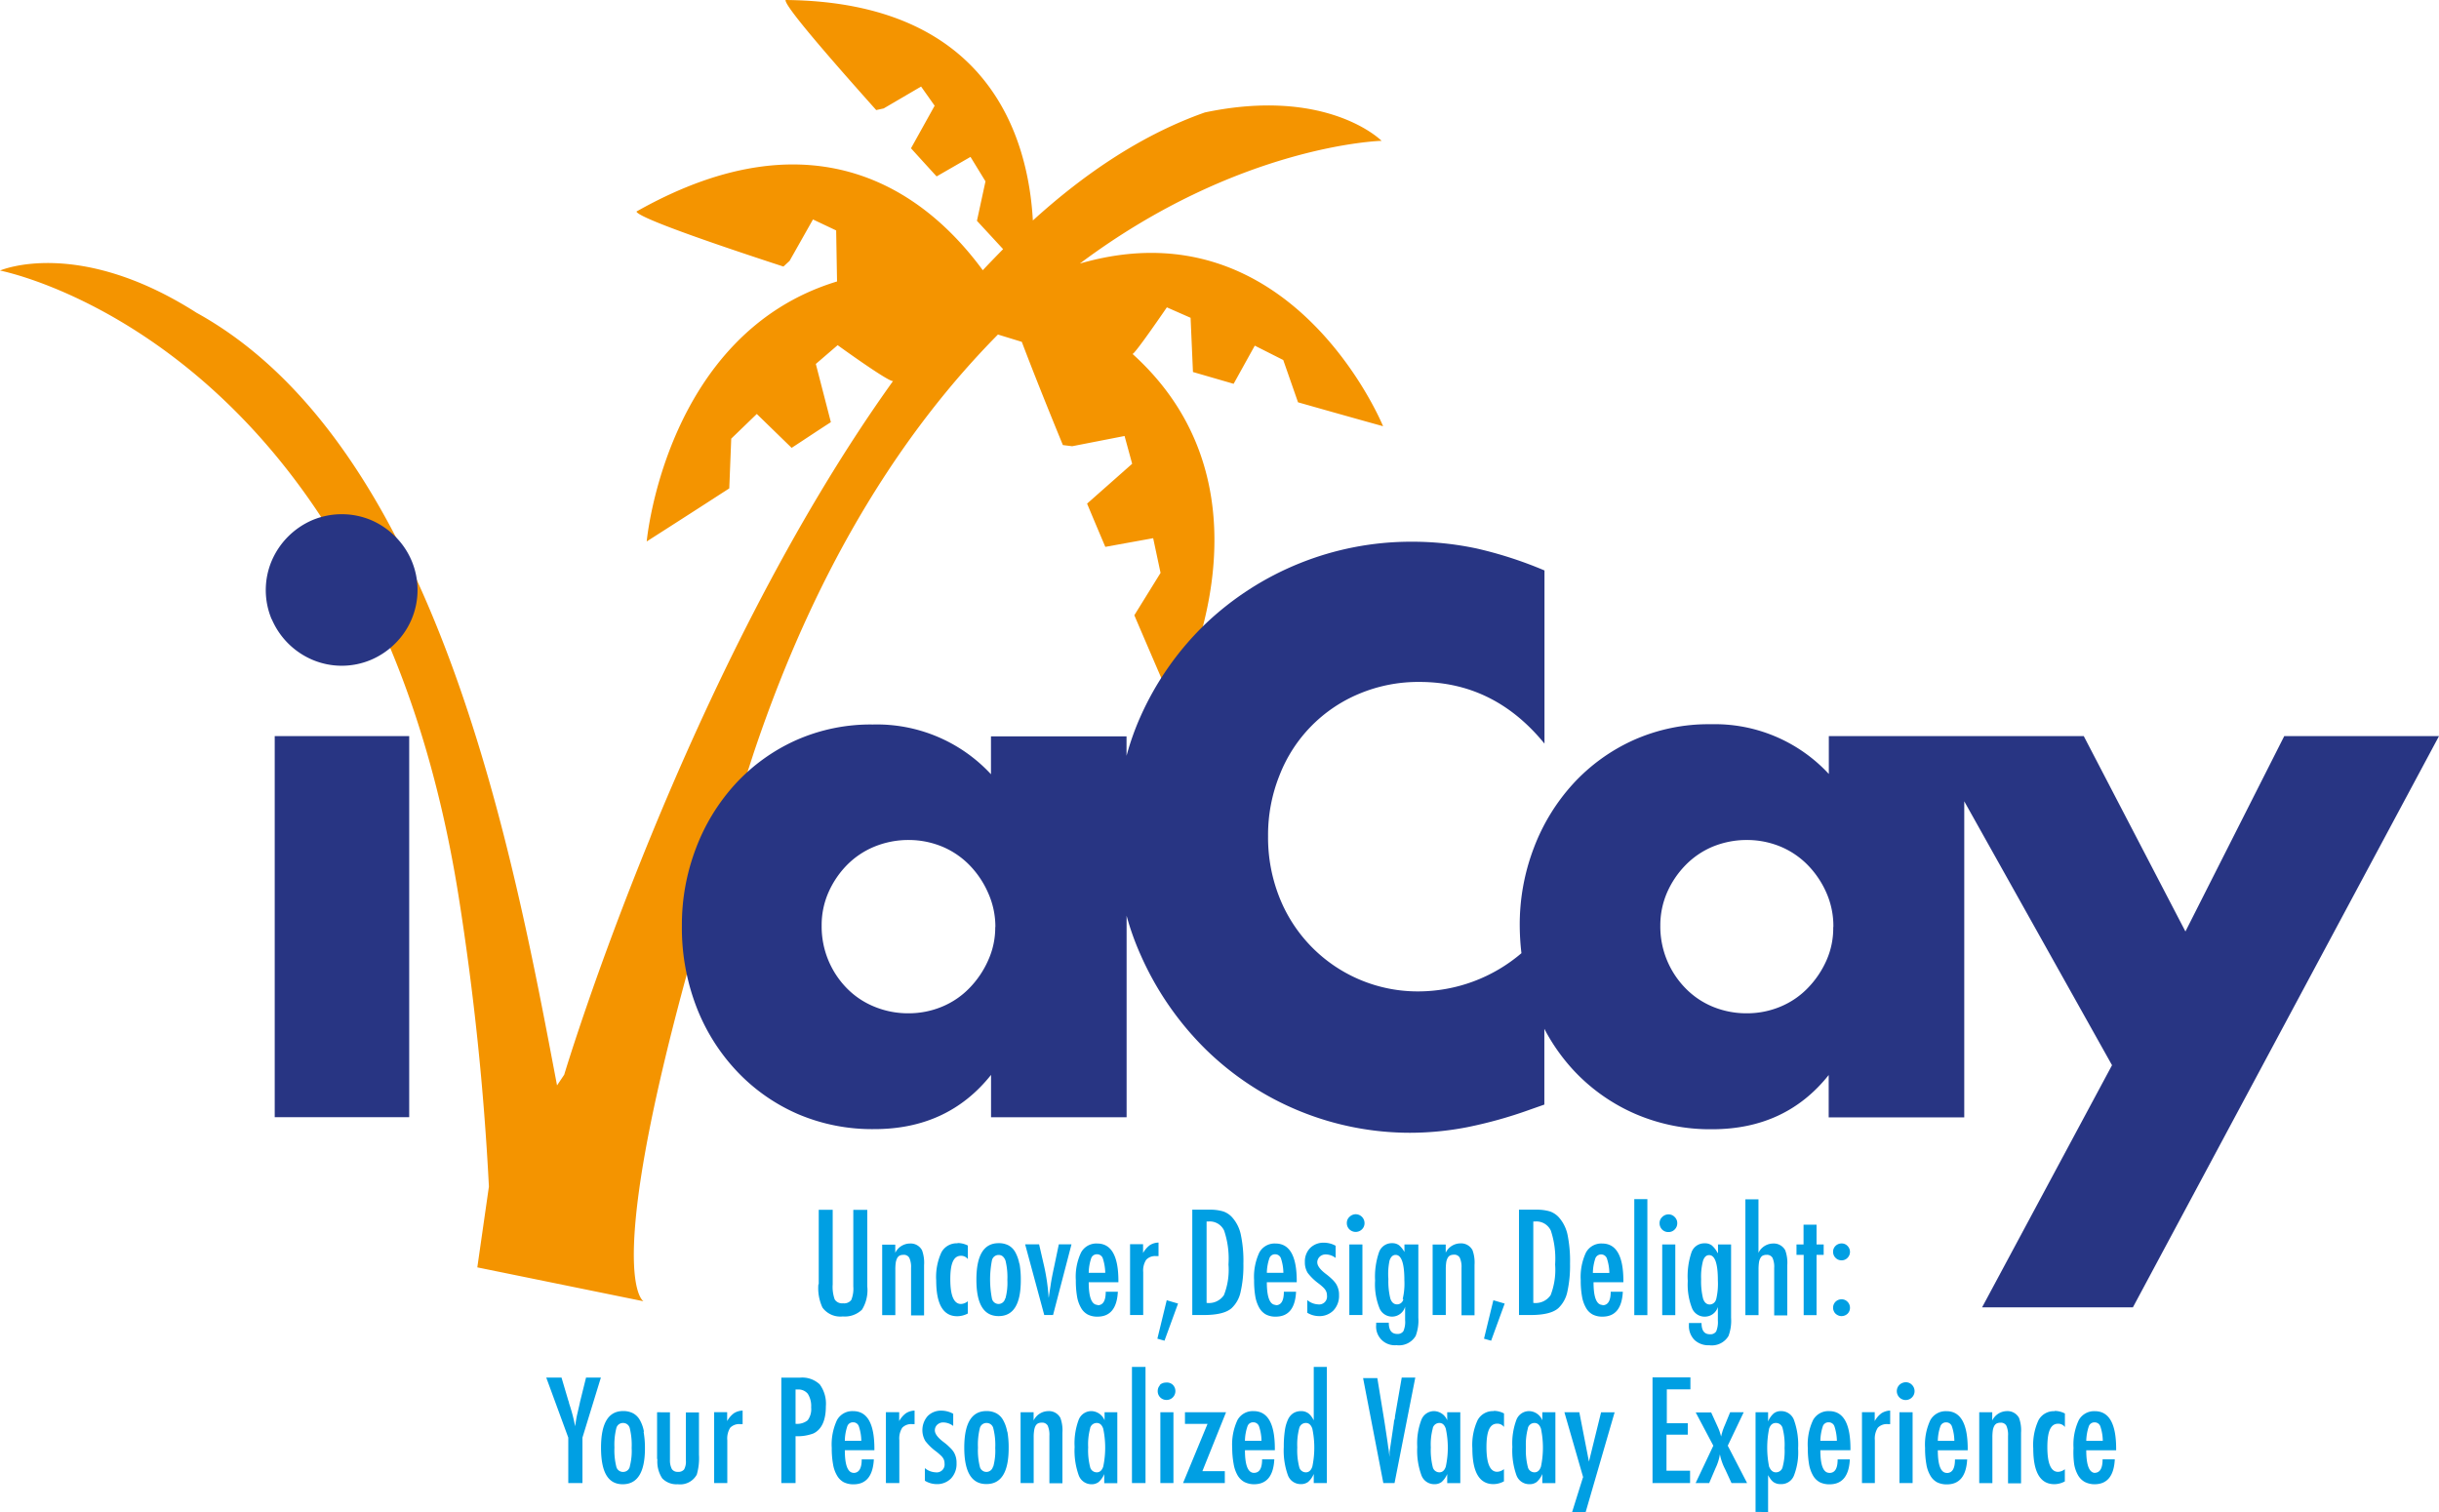 <svg xmlns="http://www.w3.org/2000/svg" viewBox="0 0 359.83 223.09"><defs><style>.cls-1{fill:#f49400;}.cls-2{fill:#283583;}.cls-3{fill:#009fe3;}</style></defs><title>ivacay_logo</title><g id="Слой_2" data-name="Слой 2"><g id="Слой_1-2" data-name="Слой 1"><path class="cls-1" d="M0,39.92s11.41-5,29,6.23c35.9,19.82,47,81.5,53.18,114l1.06-1.58S101.09,99,131.76,56.21c-.47.31-8.18-5.28-8.18-5.28l-3.22,2.77,2.22,8.59c-2,1.28-3.89,2.56-5.79,3.79l-5.14-5-3.77,3.64-.29,7.34c-7.09,4.59-12.18,7.83-12.18,7.83s2.75-30.67,28.08-38.36L123.36,34l-3.42-1.62-3.45,6.11-.91.84C104,35.55,94.09,32.05,93.9,31.21c27-15.27,43.17-2.14,51.09,8.66,1-1.06,2-2.09,3-3.11l-3.86-4.18,1.26-5.82-2.21-3.61-5,2.88c-1.24-1.35-2.51-2.75-3.78-4.15l3.49-6.28-2-2.83L130.37,16l-1.1.24C121.91,8,115.66.75,115.9,0c30.2.28,35.81,20.54,36.48,32.53,7.9-7.18,16.38-12.77,25.38-15.94,18.16-3.81,26.07,4.19,26.07,4.19s-21,.51-44.52,18.11c31.26-9.07,44.74,24,44.74,24s-5.24-1.45-12.55-3.53l-2.18-6.24L185.12,51,182,56.63l-6-1.74-.35-8-3.5-1.54s-4.78,7-5.07,6.87c23.09,20.85,6,51.86,6,51.86s-2.41-5.53-5.73-13.3l3.87-6.25-1.09-5.12-7.06,1.28c-.89-2.09-1.79-4.23-2.69-6.38l6.65-5.88-1.12-4.1-7.73,1.51-1.37-.17c-2.32-5.65-4.46-11-6.06-15.23l-3.52-1.08C134,62.74,120.84,82.31,111.2,111.08,86.37,187.42,94.94,192,94.94,192L70.42,187l1.71-11.92a406.6,406.6,0,0,0-4.47-42.83C54.65,50.32,0,39.92,0,39.92Z"/><path class="cls-2" d="M40.53,108.61v56.23H60.37V108.61Zm-.44-17.26a11.36,11.36,0,0,0,6,6,11.09,11.09,0,0,0,8.66,0,11.32,11.32,0,0,0,3.56-2.41,11.15,11.15,0,0,0,2.41-3.56,11.09,11.09,0,0,0,0-8.66,11.15,11.15,0,0,0-2.41-3.56,11.35,11.35,0,0,0-3.56-2.42,11.21,11.21,0,0,0-8.66,0,11.43,11.43,0,0,0-6,6,11.09,11.09,0,0,0,0,8.66Z"/><path class="cls-3" d="M83.84,212.12v6.7h2.09v-6.7l2.72-8.86H86.46l-.87,3.51-.12.55-.32,1.39q-.12.49-.3,1.74a24.62,24.62,0,0,0-.79-3.08q-.07-.21-.12-.39c0-.13-.07-.24-.1-.34l-1-3.38H80.59l3.25,8.86ZM95,211.24a5.27,5.27,0,0,0-.6-1.71,2.54,2.54,0,0,0-1-1,3.1,3.1,0,0,0-1.47-.33c-2.18,0-3.26,1.8-3.26,5.4S89.69,219,91.87,219s3.28-1.77,3.28-5.29a13.24,13.24,0,0,0-.2-2.45Zm-2.08,5.15a1,1,0,0,1-1,.79,1,1,0,0,1-1-.8,9.91,9.91,0,0,1-.27-2.8,10.08,10.08,0,0,1,.27-2.82,1,1,0,0,1,1-.8,1,1,0,0,1,1,.81,10.35,10.35,0,0,1,.27,2.87,8.94,8.94,0,0,1-.28,2.75Zm4.07-1.11a4.51,4.51,0,0,0,.71,2.85A2.92,2.92,0,0,0,100,219a2.79,2.79,0,0,0,2.8-1.43,8.76,8.76,0,0,0,.32-2.93v-6.24h-1.93v7.08a2.42,2.42,0,0,1-.26,1.33,1.06,1.06,0,0,1-.92.36,1,1,0,0,1-.89-.41,2.83,2.83,0,0,1-.28-1.38v-7H96.94v6.9Zm8.39,3.54h1.92V212.5a3,3,0,0,1,.43-1.84,1.85,1.85,0,0,1,1.48-.53l.35,0v-2a2.58,2.58,0,0,0-1.28.39,3.61,3.61,0,0,0-1,1.16v-1.31h-1.92v10.44Zm9.89,0h2.1v-6.91a6.62,6.62,0,0,0,2.65-.41c1.21-.6,1.82-1.94,1.82-4a4.81,4.81,0,0,0-.9-3.23,3.76,3.76,0,0,0-2.91-1h-2.76v15.56Zm2.1-13.8h.29a1.77,1.77,0,0,1,1.52.64,3.37,3.37,0,0,1,.49,2,2.75,2.75,0,0,1-.51,1.9,2.47,2.47,0,0,1-1.79.52V205Zm8.59,12.3c-.88,0-1.32-1.11-1.32-3.34H129v-.24q0-5.53-3.14-5.53a2.58,2.58,0,0,0-2.38,1.33,8.48,8.48,0,0,0-.77,4.1,13,13,0,0,0,.19,2.4,4.76,4.76,0,0,0,.58,1.66,2.56,2.56,0,0,0,1,1,3.19,3.19,0,0,0,1.44.31q2.8,0,3-3.68h-1.79c0,1.35-.41,2-1.22,2Zm-1.32-4.73a7,7,0,0,1,.37-2.16.87.87,0,0,1,.84-.57.88.88,0,0,1,.85.57,7,7,0,0,1,.37,2.16Zm6.11,6.23h1.93V212.5a2.94,2.94,0,0,1,.43-1.84,1.85,1.85,0,0,1,1.48-.53l.34,0v-2a2.54,2.54,0,0,0-1.27.39,3.49,3.49,0,0,0-1,1.16v-1.31H130.7v10.44Zm8.11-10.68a2.75,2.75,0,0,0-2,.8,3.16,3.16,0,0,0-.35,3.67,7.89,7.89,0,0,0,1.65,1.59c.24.19.43.36.59.51a2,2,0,0,1,.36.4,1.42,1.42,0,0,1,.24.83,1.16,1.16,0,0,1-1.32,1.3,2.63,2.63,0,0,1-1.58-.62v1.86a3.35,3.35,0,0,0,1.69.5,2.87,2.87,0,0,0,2.17-.84,3.1,3.1,0,0,0,.81-2.25,3,3,0,0,0-.39-1.6,3.51,3.51,0,0,0-.56-.68,8.41,8.41,0,0,0-.9-.79q-1.35-1-1.35-1.77a1.18,1.18,0,0,1,.09-.46,1.12,1.12,0,0,1,.26-.37,1.36,1.36,0,0,1,.39-.25,1.3,1.3,0,0,1,.49-.09,2.45,2.45,0,0,1,1.48.52v-1.8a3.61,3.61,0,0,0-1.73-.46Zm9.73,3.1a5.27,5.27,0,0,0-.6-1.71,2.51,2.51,0,0,0-1-1,3.06,3.06,0,0,0-1.46-.33q-3.27,0-3.27,5.4t3.28,5.37c2.18,0,3.27-1.77,3.27-5.29a13.32,13.32,0,0,0-.19-2.45Zm-2.09,5.15a1,1,0,0,1-.95.79,1,1,0,0,1-1-.8,9.91,9.91,0,0,1-.27-2.8,10.08,10.08,0,0,1,.27-2.82,1,1,0,0,1,1-.8,1,1,0,0,1,1,.81,9.88,9.88,0,0,1,.28,2.87,8.85,8.85,0,0,1-.29,2.75Zm4.08,2.43h1.92v-6.75a5.76,5.76,0,0,1,.07-1,2,2,0,0,1,.2-.67,1,1,0,0,1,.37-.38,1.33,1.33,0,0,1,.56-.11.93.93,0,0,1,.87.44,3.38,3.38,0,0,1,.25,1.5v7h1.92V211.4a5.33,5.33,0,0,0-.3-2.19,1.91,1.91,0,0,0-1.81-1,2.44,2.44,0,0,0-2.14,1.38v-1.21h-1.92v10.44Zm12.38-10.44v1.19a2.15,2.15,0,0,0-1.91-1.36,2,2,0,0,0-1.91,1.28,9.91,9.91,0,0,0-.6,4,10.79,10.79,0,0,0,.6,4.17A2,2,0,0,0,161,219a1.71,1.71,0,0,0,1.09-.33,3.25,3.25,0,0,0,.82-1.17v1.34h1.93V208.38Zm-2.14,2.38a1,1,0,0,1,1-.8c.43,0,.75.28.94.84a13.66,13.66,0,0,1,0,5.6c-.19.56-.51.84-.94.84a1,1,0,0,1-1-.81,9.93,9.93,0,0,1-.28-2.87,9.06,9.06,0,0,1,.29-2.8Zm6.25,8.06H169V201.69H167v17.13Zm4.12,0h1.93V208.38h-1.93v10.44Zm0-14.49a1.24,1.24,0,0,0-.39.91,1.28,1.28,0,0,0,1.3,1.32,1.28,1.28,0,0,0,.93-.38,1.32,1.32,0,0,0,0-1.85A1.27,1.27,0,0,0,172,204a1.33,1.33,0,0,0-.93.38Zm3.63,5.76h3.33l-3.61,8.73h6.16v-1.75h-3.31l3.49-8.69h-6.06v1.71ZM185,217.32c-.88,0-1.33-1.11-1.33-3.34h4.41v-.24q0-5.53-3.14-5.53a2.57,2.57,0,0,0-2.38,1.33,8.48,8.48,0,0,0-.77,4.1A13,13,0,0,0,182,216a5,5,0,0,0,.57,1.66,2.65,2.65,0,0,0,1,1A3.17,3.17,0,0,0,185,219c1.88,0,2.88-1.23,3-3.68h-1.8c0,1.35-.4,2-1.21,2Zm-1.33-4.73a6.87,6.87,0,0,1,.38-2.16.86.86,0,0,1,.84-.57.89.89,0,0,1,.85.57,7,7,0,0,1,.37,2.16Zm10.15-10.9v7.88a3.48,3.48,0,0,0-.41-.65,1.9,1.9,0,0,0-.41-.4,1.76,1.76,0,0,0-1.05-.31,2.12,2.12,0,0,0-1.15.31,2.22,2.22,0,0,0-.79.95,5.73,5.73,0,0,0-.46,1.65,16.09,16.09,0,0,0-.15,2.37,10.7,10.7,0,0,0,.6,4.16,2,2,0,0,0,1.9,1.33,1.74,1.74,0,0,0,1.1-.33,3.25,3.25,0,0,0,.82-1.17v1.34h1.93V201.69Zm-2.15,9.07a1,1,0,0,1,1-.8c.43,0,.75.28.94.84a13.66,13.66,0,0,1,0,5.6c-.19.56-.51.84-.94.84a1,1,0,0,1-1-.81,9.93,9.93,0,0,1-.28-2.87,9.48,9.48,0,0,1,.28-2.8Zm12.41,8.06h1.66l3.06-15.56h-2l-1,5.74c0,.14,0,.3-.08.48s-.06.38-.1.6l-.35,2.37-.27,1.8c0,.08,0,.18,0,.3s0,.26,0,.42l-.1-.77c0-.25-.08-.54-.12-.86s-.09-.66-.14-1l-.34-2.26-.16-1-.94-5.74H201.1l3,15.56Zm9.43-10.44v1.19a2.15,2.15,0,0,0-1.91-1.36,2,2,0,0,0-1.9,1.28,9.71,9.71,0,0,0-.61,4,10.57,10.57,0,0,0,.61,4.17,2,2,0,0,0,1.9,1.33,1.71,1.71,0,0,0,1.09-.33,3.25,3.25,0,0,0,.82-1.17v1.34h1.93V208.38Zm-2.14,2.38a1,1,0,0,1,1-.8q.65,0,.93.84a13.22,13.22,0,0,1,0,5.6q-.28.84-.93.84a1,1,0,0,1-1-.81,10.3,10.3,0,0,1-.28-2.87,9.06,9.06,0,0,1,.29-2.8Zm9-2.55a2.55,2.55,0,0,0-2.38,1.34,8.63,8.63,0,0,0-.77,4.15q0,5.28,3.11,5.28a3.3,3.3,0,0,0,1.55-.41v-1.8a1.71,1.71,0,0,1-1,.39c-1.05,0-1.58-1.22-1.58-3.65s.53-3.45,1.59-3.45a1.21,1.21,0,0,1,1,.49v-2a3.31,3.31,0,0,0-1.51-.38Zm7.17.17v1.19a2.15,2.15,0,0,0-1.91-1.36,2,2,0,0,0-1.91,1.28,9.91,9.91,0,0,0-.6,4,10.79,10.79,0,0,0,.6,4.17,2,2,0,0,0,1.91,1.33,1.71,1.71,0,0,0,1.09-.33,3.25,3.25,0,0,0,.82-1.17v1.34h1.93V208.38Zm-2.14,2.38a1,1,0,0,1,1-.8c.43,0,.75.28.94.84a13.66,13.66,0,0,1,0,5.6c-.19.56-.51.84-.94.84a1,1,0,0,1-1-.81,9.93,9.93,0,0,1-.28-2.87,9.06,9.06,0,0,1,.29-2.8Zm8.14,7.22-1.6,5.11h2l4.27-14.71h-2l-1.79,7.28L233,208.38H230.8l2.77,9.6Zm10.23.84h5.57V217h-3.48v-5.31H249V210h-3.09V205h3.48v-1.77H243.8v15.56Zm9-5.51-2.61,5.51h2l.93-2.18a7.38,7.38,0,0,0,.65-2.06,8.19,8.19,0,0,0,.79,2.24l.92,2h2.3l-2.85-5.51,2.35-4.93h-2l-.76,1.85-.13.3c-.09.23-.18.46-.25.7s-.14.48-.19.73c-.08-.29-.16-.56-.25-.82s-.2-.5-.31-.74l-.91-2h-2.28l2.61,4.93Zm8.08,9.78v-5.44a4.32,4.32,0,0,0,.4.63,2,2,0,0,0,.41.41,1.82,1.82,0,0,0,1.06.29,2,2,0,0,0,1.94-1.25,9.48,9.48,0,0,0,.62-4,10.82,10.82,0,0,0-.6-4.18,2,2,0,0,0-1.89-1.34,1.69,1.69,0,0,0-1.11.34,3.22,3.22,0,0,0-.83,1.19v-1.36H259v14.71Zm2.15-6.65a1,1,0,0,1-1,.8c-.44,0-.75-.27-1-.83a14.19,14.19,0,0,1,0-5.61c.19-.56.51-.84,1-.84a1,1,0,0,1,1,.81,9.67,9.67,0,0,1,.28,2.89,9.08,9.08,0,0,1-.28,2.78Zm6.89.88c-.89,0-1.33-1.11-1.33-3.34H273v-.24q0-5.53-3.14-5.53a2.57,2.57,0,0,0-2.38,1.33,8.37,8.37,0,0,0-.77,4.1,14,14,0,0,0,.18,2.4,5.2,5.2,0,0,0,.58,1.66,2.62,2.62,0,0,0,1,1,3.19,3.19,0,0,0,1.44.31c1.88,0,2.88-1.23,3-3.68h-1.8c0,1.35-.4,2-1.21,2Zm-1.33-4.73a7.28,7.28,0,0,1,.37-2.16.87.87,0,0,1,.85-.57.89.89,0,0,1,.85.57,7.28,7.28,0,0,1,.37,2.16Zm6.12,6.23h1.92V212.5a2.93,2.93,0,0,1,.44-1.84,1.84,1.84,0,0,1,1.48-.53l.34,0v-2a2.58,2.58,0,0,0-1.28.39,3.61,3.61,0,0,0-1,1.16v-1.31H274.7v10.44Zm5.55,0h1.94V208.38h-1.94v10.44Zm0-14.49a1.31,1.31,0,1,0,1.84,0,1.23,1.23,0,0,0-.9-.38,1.38,1.38,0,0,0-.94.38Zm7,13c-.89,0-1.34-1.11-1.34-3.34h4.41v-.24c0-3.69-1.05-5.53-3.13-5.53a2.59,2.59,0,0,0-2.39,1.33,8.48,8.48,0,0,0-.77,4.1,13,13,0,0,0,.19,2.4,4.76,4.76,0,0,0,.58,1.66,2.56,2.56,0,0,0,1,1,3.19,3.19,0,0,0,1.44.31q2.8,0,3-3.68h-1.8c0,1.35-.4,2-1.2,2Zm-1.34-4.73a6.87,6.87,0,0,1,.38-2.16.87.87,0,0,1,.84-.57.88.88,0,0,1,.85.57,7,7,0,0,1,.37,2.16Zm6.12,6.23h1.93v-6.75a7.11,7.11,0,0,1,.06-1,2,2,0,0,1,.21-.67.91.91,0,0,1,.37-.38,1.33,1.33,0,0,1,.56-.11.9.9,0,0,1,.86.44,3.24,3.24,0,0,1,.25,1.5l0,7h1.92V211.4a5.33,5.33,0,0,0-.3-2.19,1.93,1.93,0,0,0-1.82-1,2.44,2.44,0,0,0-2.13,1.38v-1.21H292v10.44Zm11.11-10.61a2.55,2.55,0,0,0-2.38,1.34,8.63,8.63,0,0,0-.77,4.15q0,5.28,3.11,5.28a3.3,3.3,0,0,0,1.55-.41v-1.8a1.71,1.71,0,0,1-1,.39c-1.05,0-1.58-1.22-1.58-3.65s.53-3.45,1.59-3.45a1.21,1.21,0,0,1,1,.49v-2a3.28,3.28,0,0,0-1.51-.38Zm6,9.11c-.88,0-1.33-1.11-1.33-3.34h4.41v-.24q0-5.53-3.14-5.53a2.57,2.57,0,0,0-2.38,1.33,8.48,8.48,0,0,0-.77,4.1A13,13,0,0,0,306,216a5,5,0,0,0,.57,1.66,2.65,2.65,0,0,0,1,1A3.17,3.17,0,0,0,309,219q2.82,0,3-3.68h-1.8c0,1.35-.4,2-1.21,2Zm-1.33-4.73a7.18,7.18,0,0,1,.38-2.16.87.87,0,0,1,.84-.57.88.88,0,0,1,.85.57,7,7,0,0,1,.37,2.16Z"/><path class="cls-3" d="M120.74,189.48a6.8,6.8,0,0,0,.6,3.45,3.26,3.26,0,0,0,3,1.31,3.64,3.64,0,0,0,2.83-1,5.44,5.44,0,0,0,.78-3.43v-11.3h-2.06v11.3a4.4,4.4,0,0,1-.3,2,1.32,1.32,0,0,1-1.21.49,1.29,1.29,0,0,1-1.23-.56,5.46,5.46,0,0,1-.3-2.24v-11h-2.06v11Zm9.42,4.57h1.93v-6.74a7.16,7.16,0,0,1,.06-1,2.3,2.3,0,0,1,.21-.67.91.91,0,0,1,.37-.38,1.33,1.33,0,0,1,.56-.11.9.9,0,0,1,.86.44,3.22,3.22,0,0,1,.26,1.5v7h1.92v-7.42a5.33,5.33,0,0,0-.3-2.19,1.9,1.9,0,0,0-1.81-1,2.43,2.43,0,0,0-2.14,1.37v-1.2h-1.93v10.43Zm11.11-10.6a2.55,2.55,0,0,0-2.38,1.33,8.63,8.63,0,0,0-.77,4.15q0,5.28,3.11,5.28a3.41,3.41,0,0,0,1.55-.4V192a1.67,1.67,0,0,1-1,.4c-1.05,0-1.58-1.22-1.58-3.66s.53-3.45,1.59-3.45a1.24,1.24,0,0,1,1,.49v-2a3.27,3.27,0,0,0-1.51-.37Zm9.11,3a5.61,5.61,0,0,0-.6-1.7,2.53,2.53,0,0,0-1-1,3.05,3.05,0,0,0-1.46-.32c-2.18,0-3.27,1.79-3.27,5.39s1.09,5.37,3.28,5.37,3.27-1.76,3.27-5.29a13.4,13.4,0,0,0-.19-2.45Zm-2.09,5.15a1,1,0,0,1-.95.8,1,1,0,0,1-1-.81,14.71,14.71,0,0,1,0-5.61,1,1,0,0,1,1-.81c.46,0,.78.27,1,.82a10.12,10.12,0,0,1,.28,2.86,8.85,8.85,0,0,1-.29,2.75Zm5.77,2.43h1.3l2.72-10.43h-1.87l-.69,3.3q-.39,1.79-.51,2.67l-.24,1.56s0,.15-.06.36c-.06-.89-.15-1.71-.26-2.46s-.24-1.45-.39-2.13l-.76-3.3h-2.06l2.82,10.43Zm7.89-1.49c-.89,0-1.33-1.12-1.33-3.35H165V189q0-5.52-3.13-5.52a2.55,2.55,0,0,0-2.38,1.33,8.32,8.32,0,0,0-.77,4.09,13.82,13.82,0,0,0,.18,2.4,5,5,0,0,0,.58,1.66,2.49,2.49,0,0,0,1,1,3.06,3.06,0,0,0,1.44.31q2.81,0,3-3.68h-1.79c0,1.35-.4,2-1.21,2Zm-1.33-4.74a7.09,7.09,0,0,1,.37-2.16.87.87,0,0,1,.85-.57.89.89,0,0,1,.85.57,7.43,7.43,0,0,1,.37,2.16Zm6.12,6.23h1.92v-6.32a2.9,2.9,0,0,1,.44-1.83,1.79,1.79,0,0,1,1.48-.54l.34,0v-2a2.49,2.49,0,0,0-1.28.38,3.72,3.72,0,0,0-1,1.16v-1.3h-1.92v10.43Zm4,3.49,1.06.3,2-5.48-1.67-.49-1.38,5.67Zm5.18-3.49h1.69q2.94,0,4.08-1a4.56,4.56,0,0,0,1.33-2.37,17.18,17.18,0,0,0,.42-4.19,18.73,18.73,0,0,0-.38-4.3,5.54,5.54,0,0,0-1.25-2.52,3.15,3.15,0,0,0-1.33-.9,6.6,6.6,0,0,0-2-.26h-2.58v15.56Zm2.09-13.8h.27a2.33,2.33,0,0,1,2.32,1.35,12.93,12.93,0,0,1,.64,5,10.13,10.13,0,0,1-.67,4.51,2.66,2.66,0,0,1-2.56,1.15v-12Zm10.22,12.31c-.88,0-1.33-1.12-1.33-3.35h4.41V189q0-5.52-3.14-5.52a2.56,2.56,0,0,0-2.38,1.33,8.44,8.44,0,0,0-.77,4.09,13.82,13.82,0,0,0,.18,2.4,5.2,5.2,0,0,0,.58,1.66,2.58,2.58,0,0,0,1,1,3,3,0,0,0,1.43.31q2.82,0,3-3.68h-1.8c0,1.35-.4,2-1.21,2Zm-1.33-4.74a7,7,0,0,1,.38-2.16.86.86,0,0,1,.84-.57.89.89,0,0,1,.85.57,7.09,7.09,0,0,1,.37,2.16Zm8.43-4.44a2.77,2.77,0,0,0-2.05.79,2.85,2.85,0,0,0-.77,2.07,2.94,2.94,0,0,0,.42,1.6,7.89,7.89,0,0,0,1.65,1.59q.36.28.6.51a2.25,2.25,0,0,1,.35.4,1.46,1.46,0,0,1,.24.84,1.16,1.16,0,0,1-1.32,1.3,2.67,2.67,0,0,1-1.58-.63v1.87a3.34,3.34,0,0,0,1.69.49,2.87,2.87,0,0,0,2.17-.84,3.1,3.1,0,0,0,.82-2.24,3,3,0,0,0-.4-1.61,3.81,3.81,0,0,0-.55-.68,9.94,9.94,0,0,0-.91-.79q-1.35-1-1.35-1.77a1,1,0,0,1,.1-.46,1,1,0,0,1,.26-.37,1.14,1.14,0,0,1,.39-.25,1.24,1.24,0,0,1,.48-.09,2.43,2.43,0,0,1,1.48.52v-1.8a3.59,3.59,0,0,0-1.72-.45Zm3.76,10.67H201V183.62h-1.93v10.43Zm0-14.48a1.2,1.2,0,0,0-.39.9,1.27,1.27,0,0,0,.38.94,1.32,1.32,0,0,0,1.85,0,1.24,1.24,0,0,0,.38-.93,1.31,1.31,0,0,0-1.29-1.3,1.32,1.32,0,0,0-.93.39Zm8.17,5.3a3.61,3.61,0,0,0-.85-1.11,1.65,1.65,0,0,0-1-.31,2,2,0,0,0-1.95,1.3,11.09,11.09,0,0,0-.59,4.22,9.44,9.44,0,0,0,.62,4,2,2,0,0,0,3.81-.16v2a3.41,3.41,0,0,1-.25,1.61,1,1,0,0,1-.92.42c-.82,0-1.24-.55-1.24-1.66h-1.86v.32a2.75,2.75,0,0,0,3,3,2.86,2.86,0,0,0,2.83-1.37,6.38,6.38,0,0,0,.39-2.68V183.62H207.2v1.25Zm-.22,6.84a.94.94,0,0,1-.92.77c-.47,0-.81-.29-1-.86a10.63,10.63,0,0,1-.29-2.89A9.58,9.58,0,0,1,205,186q.28-.84.9-.84c.86,0,1.29,1.25,1.29,3.74a9.86,9.86,0,0,1-.25,2.78Zm4.33,2.34h1.93v-6.74a7.16,7.16,0,0,1,.06-1,2,2,0,0,1,.21-.67.91.91,0,0,1,.37-.38,1.33,1.33,0,0,1,.56-.11.9.9,0,0,1,.86.44,3.22,3.22,0,0,1,.26,1.5v7h1.92v-7.42a5.33,5.33,0,0,0-.3-2.19,1.91,1.91,0,0,0-1.82-1,2.43,2.43,0,0,0-2.13,1.37v-1.2h-1.93v10.43Zm7.56,3.49,1.06.3,2-5.48-1.67-.49-1.38,5.67Zm5.18-3.49h1.69c2,0,3.33-.34,4.09-1a4.63,4.63,0,0,0,1.33-2.37,17.76,17.76,0,0,0,.41-4.19,19.43,19.43,0,0,0-.37-4.3,5.64,5.64,0,0,0-1.25-2.52,3.22,3.22,0,0,0-1.33-.9,6.67,6.67,0,0,0-2-.26h-2.58v15.56Zm2.1-13.8h.26a2.35,2.35,0,0,1,2.33,1.35,13.18,13.18,0,0,1,.63,5,10.32,10.32,0,0,1-.66,4.51,2.67,2.67,0,0,1-2.56,1.15v-12Zm10.22,12.31c-.89,0-1.33-1.12-1.33-3.35h4.4V189c0-3.68-1.05-5.52-3.13-5.52a2.57,2.57,0,0,0-2.39,1.33,8.44,8.44,0,0,0-.77,4.09,12.82,12.82,0,0,0,.19,2.4,5,5,0,0,0,.58,1.66,2.49,2.49,0,0,0,1,1,3.06,3.06,0,0,0,1.44.31q2.81,0,3-3.68h-1.79c0,1.35-.41,2-1.21,2ZM235,187.82a7.09,7.09,0,0,1,.37-2.16.91.91,0,0,1,1.69,0,7.09,7.09,0,0,1,.37,2.16Zm6.11,6.23h1.93V176.93h-1.93v17.12Zm4.12,0h1.93V183.62h-1.93v10.43Zm0-14.48a1.2,1.2,0,0,0-.39.9,1.31,1.31,0,0,0,.37.94,1.26,1.26,0,0,0,.93.38,1.24,1.24,0,0,0,.93-.38,1.28,1.28,0,0,0,.38-.93,1.25,1.25,0,0,0-.38-.91,1.24,1.24,0,0,0-.91-.39,1.3,1.3,0,0,0-.93.39Zm8.17,5.3a3.77,3.77,0,0,0-.85-1.11,1.66,1.66,0,0,0-1.05-.31,2,2,0,0,0-1.94,1.3A11,11,0,0,0,249,189a9.6,9.6,0,0,0,.62,4,2,2,0,0,0,1.93,1.27,2,2,0,0,0,1.89-1.43v2a3.55,3.55,0,0,1-.25,1.61,1,1,0,0,1-.92.42c-.83,0-1.24-.55-1.24-1.66h-1.86l0,.32a2.93,2.93,0,0,0,.81,2.17,3,3,0,0,0,2.2.79,2.86,2.86,0,0,0,2.83-1.37,6.42,6.42,0,0,0,.38-2.68V183.62h-1.93v1.25Zm-.22,6.84a1,1,0,0,1-.92.77c-.47,0-.81-.29-1-.86a10.63,10.63,0,0,1-.29-2.89,9.22,9.22,0,0,1,.28-2.7q.28-.84.9-.84c.86,0,1.29,1.25,1.29,3.74a9.86,9.86,0,0,1-.25,2.78Zm4.33,2.34h1.93v-6.74a7.16,7.16,0,0,1,.06-1,1.82,1.82,0,0,1,.21-.67.88.88,0,0,1,.36-.38,1.36,1.36,0,0,1,.56-.11.93.93,0,0,1,.87.44,3.24,3.24,0,0,1,.25,1.5v7h1.93v-7.42a5.33,5.33,0,0,0-.3-2.19,1.92,1.92,0,0,0-1.82-1,2.43,2.43,0,0,0-2.13,1.37v-7.89h-1.93v17.12Zm8.59-10.43h-1.06v1.53h1.06v8.9H268v-8.9h1.05v-1.53H268V180.7h-1.92v2.92Zm4.7,8.45a1.22,1.22,0,0,0-.36.88,1.13,1.13,0,0,0,.1.49,1.16,1.16,0,0,0,.26.39,1.31,1.31,0,0,0,.4.26,1.16,1.16,0,0,0,.49.1,1.29,1.29,0,0,0,.88-.35,1.21,1.21,0,0,0,.36-.88,1.22,1.22,0,0,0-.36-.88,1.19,1.19,0,0,0-.86-.37,1.26,1.26,0,0,0-.91.36Zm0-8.24a1.18,1.18,0,0,0-.36.88,1.22,1.22,0,0,0,.36.88,1.2,1.2,0,0,0,.89.37,1.18,1.18,0,0,0,.88-.37,1.24,1.24,0,0,0,0-1.75,1.15,1.15,0,0,0-.86-.37,1.26,1.26,0,0,0-.91.36Z"/><path class="cls-2" d="M359.83,108.61H337l-14.58,28.83-15-28.83h-14v0H282.81l0,0h-13v5.59a22.93,22.93,0,0,0-17.43-7.34,27.07,27.07,0,0,0-11.4,2.35,27.35,27.35,0,0,0-8.88,6.42,29.48,29.48,0,0,0-5.81,9.48,31.64,31.64,0,0,0-2.08,11.45,36.19,36.19,0,0,0,.25,4.08l0,0a23.48,23.48,0,0,1-15.13,5.64,21.93,21.93,0,0,1-20.55-13.81,23.93,23.93,0,0,1-1.7-9.1,23.62,23.62,0,0,1,1.7-9,21.42,21.42,0,0,1,11.73-12,22.51,22.51,0,0,1,8.93-1.75q11,0,18.42,9.1V84.17a59.59,59.59,0,0,0-10-3.24,45.59,45.59,0,0,0-9.7-1,44,44,0,0,0-30.42,12.22,43.7,43.7,0,0,0-9.54,13.71,39.18,39.18,0,0,0-2,5.66h0v-2.87h-20v5.59a22.94,22.94,0,0,0-17.43-7.34,27.07,27.07,0,0,0-11.4,2.35,27.35,27.35,0,0,0-8.88,6.42,29.48,29.48,0,0,0-5.81,9.48,31.64,31.64,0,0,0-2.08,11.45,32.47,32.47,0,0,0,2.14,11.95,29,29,0,0,0,6,9.54,27.28,27.28,0,0,0,9,6.3A27.86,27.86,0,0,0,129,166.6q10.84,0,17.21-8v6.25h20V135.12h0a39.71,39.71,0,0,0,2.07,5.78,45.12,45.12,0,0,0,9.59,13.92A43.1,43.1,0,0,0,208,167.14a44.51,44.51,0,0,0,8.44-.82,64.89,64.89,0,0,0,9.21-2.57l2.19-.77V151.8l0,0a28.25,28.25,0,0,0,4.45,6.27,27.28,27.28,0,0,0,9,6.3,27.89,27.89,0,0,0,11.29,2.25q10.85,0,17.21-8v6.25h20V118.23h0l21.8,38.94L292.42,192.9h22.25l45.16-84.29Zm-213,28.17a11.7,11.7,0,0,1-1.05,4.93,13.9,13.9,0,0,1-2.74,4.06,12,12,0,0,1-4,2.74,12.77,12.77,0,0,1-5,1,13,13,0,0,1-5.1-1,12,12,0,0,1-4.05-2.74,13,13,0,0,1-3.67-9.21,12,12,0,0,1,1-4.88,13.53,13.53,0,0,1,2.69-4,12.19,12.19,0,0,1,4.05-2.74,13.2,13.2,0,0,1,5.1-1,12.94,12.94,0,0,1,5,1,12.19,12.19,0,0,1,4,2.74,13.75,13.75,0,0,1,2.74,4.11,12.17,12.17,0,0,1,1.05,5Zm123.63,0a11.69,11.69,0,0,1-1,4.93,13.9,13.9,0,0,1-2.74,4.06,12,12,0,0,1-4,2.74,12.73,12.73,0,0,1-5,1,13,13,0,0,1-5.1-1,12,12,0,0,1-4-2.74,13,13,0,0,1-3.67-9.21,12.15,12.15,0,0,1,1-4.88,13.53,13.53,0,0,1,2.69-4,12.19,12.19,0,0,1,4-2.74,13.2,13.2,0,0,1,5.1-1,12.91,12.91,0,0,1,5,1,12.19,12.19,0,0,1,4,2.74,13.75,13.75,0,0,1,2.74,4.11,12.16,12.16,0,0,1,1,5Z"/></g></g></svg>